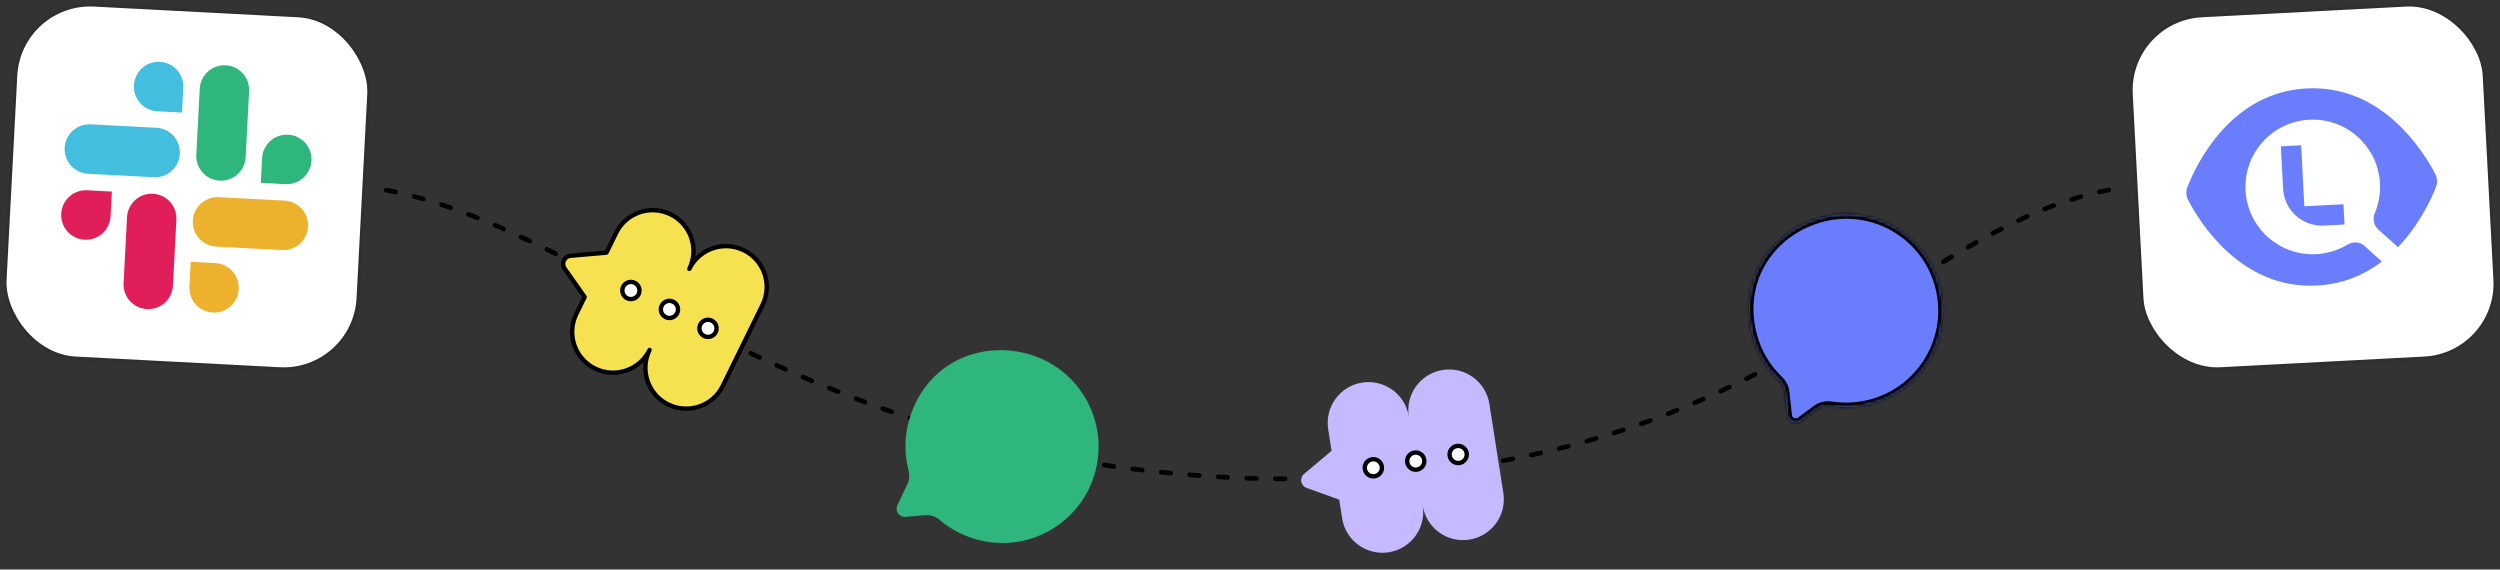 <?xml version="1.0" encoding="UTF-8"?> <svg xmlns="http://www.w3.org/2000/svg" width="856" height="195" viewBox="0 0 856 195" fill="none"><rect x="0" y="0" width="856" height="195" fill="#333333" stroke="none"/><path d="M722 65.03C649.087 79.303 606.003 164 443 164C279.998 164 207.563 79.303 132.008 65.03" stroke="black" stroke-width="1.633" stroke-linecap="round" stroke-dasharray="3.27 6.53"></path><rect x="7.221" y="0.942" width="120" height="120" rx="25" transform="rotate(3 7.221 0.942)" fill="white"></rect><rect x="6.748" y="0.417" width="121" height="121" rx="25.5" transform="rotate(3 6.748 0.417)" stroke="black" stroke-opacity="0.08"></rect><g clip-path="url(#clip0_1730_4806)"><path fill-rule="evenodd" clip-rule="evenodd" d="M54.755 21.167C53.644 21.11 52.533 21.272 51.485 21.644C50.436 22.017 49.472 22.592 48.646 23.337C47.82 24.082 47.149 24.983 46.671 25.988C46.193 26.992 45.918 28.081 45.861 29.192C45.801 30.303 45.962 31.414 46.332 32.463C46.702 33.512 47.276 34.477 48.019 35.305C48.763 36.132 49.662 36.805 50.665 37.285C51.669 37.764 52.757 38.042 53.868 38.101L62.318 38.544L62.762 30.078C62.822 28.967 62.661 27.855 62.291 26.806C61.921 25.757 61.348 24.791 60.604 23.964C59.861 23.136 58.962 22.463 57.958 21.983C56.954 21.504 55.866 21.226 54.755 21.167ZM53.572 43.747L31.037 42.566C29.926 42.509 28.815 42.671 27.767 43.044C26.718 43.416 25.754 43.991 24.928 44.736C24.102 45.481 23.431 46.382 22.953 47.386C22.475 48.39 22.2 49.479 22.142 50.59C22.083 51.701 22.243 52.812 22.613 53.861C22.983 54.91 23.557 55.876 24.3 56.704C25.044 57.531 25.943 58.204 26.947 58.684C27.95 59.164 29.038 59.441 30.149 59.501L52.684 60.682C53.795 60.739 54.907 60.577 55.955 60.204C57.003 59.832 57.968 59.257 58.794 58.511C59.62 57.766 60.291 56.866 60.769 55.861C61.246 54.856 61.522 53.768 61.579 52.657C61.638 51.546 61.478 50.434 61.108 49.386C60.737 48.337 60.164 47.371 59.42 46.544C58.677 45.717 57.778 45.044 56.774 44.564C55.771 44.084 54.682 43.807 53.572 43.747Z" fill="#44BEDF"></path><path fill-rule="evenodd" clip-rule="evenodd" d="M106.647 55.019C106.706 53.908 106.546 52.797 106.176 51.748C105.806 50.699 105.232 49.733 104.489 48.906C103.745 48.079 102.846 47.406 101.843 46.926C100.839 46.446 99.751 46.169 98.64 46.11C97.529 46.053 96.418 46.215 95.37 46.587C94.322 46.959 93.357 47.534 92.531 48.279C91.705 49.025 91.034 49.925 90.556 50.929C90.078 51.934 89.803 53.022 89.746 54.133L89.302 62.601L97.753 63.044C98.864 63.101 99.975 62.939 101.023 62.567C102.072 62.194 103.036 61.619 103.862 60.874C104.688 60.129 105.359 59.228 105.837 58.223C106.315 57.219 106.59 56.13 106.647 55.019ZM84.112 53.838L85.295 31.259C85.355 30.148 85.195 29.036 84.825 27.987C84.454 26.938 83.881 25.973 83.138 25.145C82.394 24.318 81.495 23.645 80.491 23.165C79.488 22.685 78.399 22.407 77.288 22.348C76.178 22.291 75.066 22.453 74.018 22.826C72.97 23.198 72.005 23.773 71.179 24.518C70.353 25.264 69.682 26.164 69.204 27.169C68.726 28.173 68.451 29.262 68.394 30.373L67.211 52.952C67.151 54.063 67.311 55.175 67.681 56.224C68.052 57.273 68.625 58.239 69.368 59.066C70.112 59.894 71.011 60.566 72.015 61.046C73.019 61.526 74.107 61.804 75.218 61.863C76.329 61.92 77.44 61.758 78.488 61.386C79.537 61.013 80.501 60.438 81.327 59.693C82.153 58.948 82.824 58.047 83.302 57.042C83.78 56.038 84.055 54.949 84.112 53.838Z" fill="#2EB67D"></path><path fill-rule="evenodd" clip-rule="evenodd" d="M72.852 107.023C73.963 107.08 75.075 106.918 76.123 106.546C77.171 106.173 78.136 105.598 78.962 104.853C79.788 104.108 80.459 103.207 80.937 102.203C81.415 101.198 81.69 100.109 81.747 98.998C81.806 97.887 81.646 96.776 81.276 95.727C80.905 94.678 80.332 93.713 79.588 92.885C78.845 92.058 77.946 91.385 76.942 90.905C75.939 90.426 74.851 90.148 73.74 90.089L65.289 89.646L64.846 98.112C64.786 99.223 64.946 100.335 65.316 101.384C65.686 102.433 66.26 103.399 67.003 104.226C67.747 105.054 68.646 105.727 69.65 106.207C70.653 106.686 71.742 106.964 72.852 107.023ZM74.036 84.443L96.571 85.624C97.682 85.681 98.793 85.519 99.841 85.146C100.889 84.774 101.854 84.199 102.68 83.454C103.506 82.709 104.177 81.808 104.655 80.804C105.133 79.8 105.408 78.711 105.465 77.6C105.525 76.489 105.365 75.378 104.994 74.329C104.624 73.279 104.051 72.314 103.307 71.486C102.564 70.659 101.665 69.986 100.661 69.506C99.657 69.026 98.569 68.749 97.458 68.689L74.923 67.508C73.812 67.451 72.701 67.613 71.653 67.986C70.604 68.358 69.64 68.933 68.814 69.678C67.988 70.424 67.317 71.324 66.839 72.329C66.361 73.334 66.086 74.422 66.029 75.533C65.97 76.644 66.13 77.756 66.5 78.805C66.87 79.853 67.444 80.819 68.187 81.646C68.931 82.474 69.83 83.146 70.833 83.626C71.837 84.106 72.925 84.383 74.036 84.443Z" fill="#ECB22E"></path><path fill-rule="evenodd" clip-rule="evenodd" d="M20.959 73.172C20.899 74.283 21.059 75.394 21.43 76.443C21.8 77.492 22.373 78.458 23.117 79.285C23.86 80.112 24.76 80.785 25.763 81.265C26.767 81.745 27.855 82.022 28.965 82.081C30.076 82.138 31.188 81.976 32.236 81.604C33.284 81.232 34.248 80.657 35.074 79.912C35.9 79.166 36.571 78.266 37.049 77.262C37.527 76.257 37.803 75.169 37.86 74.058L38.304 65.59L29.853 65.147C28.742 65.09 27.63 65.252 26.582 65.624C25.534 65.997 24.569 66.572 23.743 67.318C22.917 68.063 22.246 68.964 21.768 69.969C21.29 70.973 21.015 72.061 20.959 73.172ZM43.494 74.353L42.31 96.932C42.251 98.043 42.411 99.155 42.781 100.204C43.151 101.253 43.724 102.218 44.468 103.046C45.212 103.873 46.111 104.546 47.114 105.026C48.118 105.506 49.206 105.784 50.317 105.843C51.428 105.9 52.539 105.738 53.588 105.365C54.636 104.993 55.601 104.418 56.427 103.673C57.252 102.927 57.924 102.027 58.401 101.022C58.879 100.018 59.154 98.929 59.212 97.818L60.395 75.24C60.454 74.129 60.294 73.018 59.924 71.969C59.554 70.92 58.981 69.954 58.237 69.126C57.493 68.299 56.594 67.626 55.591 67.146C54.587 66.666 53.499 66.389 52.388 66.33C51.277 66.272 50.166 66.435 49.117 66.807C48.069 67.179 47.104 67.754 46.278 68.5C45.453 69.245 44.781 70.146 44.304 71.15C43.826 72.155 43.55 73.242 43.494 74.353Z" fill="#E01E5A"></path></g><rect x="728.943" y="7.223" width="120" height="120" rx="25" transform="rotate(-3 728.943 7.223)" fill="white"></rect><rect x="728.418" y="6.75" width="121" height="121" rx="25.5" transform="rotate(-3 728.418 6.75)" stroke="black" stroke-opacity="0.08"></rect><path fill-rule="evenodd" clip-rule="evenodd" d="M748.98 64.008C748.405 65.473 748.49 67.092 749.215 68.489C753.034 75.846 767.228 99.136 793.295 97.77C802.383 97.294 809.723 93.988 815.556 89.556L809.535 84.135C807.94 82.698 805.547 82.701 803.704 83.802C800.585 85.667 796.979 86.819 793.099 87.022C780.387 87.688 769.542 77.923 768.876 65.212C768.21 52.5 777.975 41.655 790.686 40.989C803.398 40.323 814.243 50.088 814.909 62.799C815.096 66.366 814.462 69.785 813.172 72.874C812.373 74.787 812.66 77.063 814.201 78.451L821.069 84.635C828.416 77.01 832.464 68.139 834.073 64.041C834.648 62.577 834.563 60.957 833.838 59.56C830.019 52.203 815.825 28.913 789.758 30.279C763.691 31.645 752.01 56.291 748.98 64.008ZM781.73 64.642L780.969 50.105L787.909 49.742L789.003 70.628L802.396 69.926L802.76 76.866L795.717 77.235C788.377 77.62 782.115 71.981 781.73 64.642Z" fill="#6A7DFD"></path><path fill-rule="evenodd" clip-rule="evenodd" d="M494.005 126.674C486.384 127.868 481.174 135.014 482.368 142.635L487.148 173.137C488.342 180.758 495.488 185.968 503.109 184.773C510.729 183.579 515.939 176.433 514.745 168.813L509.965 138.31C508.771 130.69 501.625 125.48 494.005 126.674ZM454.771 146.96C453.576 139.339 458.786 132.193 466.407 130.999C474.028 129.805 481.174 135.015 482.368 142.636L487.147 173.138C488.342 180.759 483.132 187.904 475.511 189.099C467.89 190.293 460.744 185.083 459.55 177.462L458.55 171.082L447.351 167.054C445.323 166.325 444.848 163.67 446.499 162.284L455.93 154.36L454.771 146.96Z" fill="#C7B9FF"></path><circle cx="470.231" cy="160.161" r="2.94" transform="rotate(-8.906 470.231 160.161)" fill="white" stroke="black" stroke-width="1.5"></circle><circle cx="484.755" cy="157.885" r="2.94" transform="rotate(-8.906 484.755 157.885)" fill="white" stroke="black" stroke-width="1.5"></circle><circle cx="499.28" cy="155.609" r="2.94" transform="rotate(-8.906 499.28 155.609)" fill="white" stroke="black" stroke-width="1.5"></circle><mask id="path-15-inside-1_1730_4806" fill="white"><path fill-rule="evenodd" clip-rule="evenodd" d="M640.623 138.241C658.223 133.584 668.714 115.542 664.058 97.943C659.401 80.343 641.359 69.852 623.759 74.508C606.982 78.948 594.907 95.24 600.1 114.866C601.686 120.861 604.851 126.023 609.031 130.042C610.2 131.165 611.018 132.625 611.194 134.236L612.073 142.25C612.308 144.393 614.778 145.475 616.512 144.194L621.998 140.144C623.478 139.051 625.36 138.703 627.179 138.978C631.544 139.637 636.105 139.436 640.623 138.241Z"></path></mask><path fill-rule="evenodd" clip-rule="evenodd" d="M640.623 138.241C658.223 133.584 668.714 115.542 664.058 97.943C659.401 80.343 641.359 69.852 623.759 74.508C606.982 78.948 594.907 95.24 600.1 114.866C601.686 120.861 604.851 126.023 609.031 130.042C610.2 131.165 611.018 132.625 611.194 134.236L612.073 142.25C612.308 144.393 614.778 145.475 616.512 144.194L621.998 140.144C623.478 139.051 625.36 138.703 627.179 138.978C631.544 139.637 636.105 139.436 640.623 138.241Z" fill="#6A7DFD"></path><path d="M612.073 142.25L610.582 142.414L612.073 142.25ZM616.512 144.194L615.621 142.988L615.621 142.988L616.512 144.194ZM621.998 140.144L621.107 138.937L621.998 140.144ZM627.179 138.978L626.955 140.461L627.179 138.978ZM609.031 130.042L610.071 128.961L609.031 130.042ZM662.607 98.326C667.052 115.125 657.038 132.346 640.24 136.791L641.007 139.691C659.407 134.822 670.376 115.959 665.508 97.559L662.607 98.326ZM624.143 75.959C640.941 71.514 658.163 81.528 662.607 98.326L665.508 97.559C660.639 79.159 641.776 68.189 623.376 73.058L624.143 75.959ZM601.55 114.482C596.594 95.754 608.066 80.213 624.143 75.959L623.376 73.058C605.897 77.683 593.219 94.726 598.65 115.25L601.55 114.482ZM610.071 128.961C606.082 125.126 603.063 120.202 601.55 114.482L598.65 115.25C600.309 121.519 603.62 126.921 607.991 131.123L610.071 128.961ZM613.564 142.087L612.685 134.073L609.703 134.399L610.582 142.414L613.564 142.087ZM615.621 142.988C614.818 143.581 613.673 143.08 613.564 142.087L610.582 142.414C610.943 145.707 614.738 147.369 617.403 145.401L615.621 142.988ZM621.107 138.937L615.621 142.988L617.403 145.401L622.889 141.35L621.107 138.937ZM640.24 136.791C635.924 137.933 631.57 138.124 627.403 137.495L626.955 140.461C631.517 141.15 636.286 140.94 641.007 139.691L640.24 136.791ZM622.889 141.35C623.995 140.534 625.459 140.235 626.955 140.461L627.403 137.495C625.262 137.171 622.96 137.568 621.107 138.937L622.889 141.35ZM607.991 131.123C608.952 132.046 609.571 133.195 609.703 134.399L612.685 134.073C612.464 132.054 611.448 130.284 610.071 128.961L607.991 131.123Z" fill="black" mask="url(#path-15-inside-1_1730_4806)"></path><path fill-rule="evenodd" clip-rule="evenodd" d="M333.694 184.52C351.127 189.765 369.511 179.885 374.757 162.452C380.002 145.019 370.122 126.635 352.689 121.389C336.069 116.389 317.252 123.95 311.403 143.39C309.617 149.329 309.611 155.385 311.069 160.997C311.477 162.566 311.41 164.238 310.717 165.704L307.27 172.991C306.349 174.94 307.887 177.155 310.035 176.972L316.83 176.392C318.663 176.236 320.449 176.925 321.855 178.111C325.228 180.957 329.22 183.173 333.694 184.52Z" fill="#2EB67D"></path><path fill-rule="evenodd" clip-rule="evenodd" d="M210.944 79.779C214.343 72.854 222.712 69.996 229.636 73.395C236.554 76.791 239.414 85.147 236.03 92.067C239.435 85.157 247.795 82.308 254.713 85.704C261.637 89.103 264.495 97.471 261.096 104.396L247.492 132.112C244.093 139.036 235.724 141.894 228.8 138.495C221.882 135.1 219.022 126.743 222.406 119.823C219.001 126.733 210.641 129.582 203.724 126.187C196.799 122.788 193.941 114.419 197.34 107.494L200.186 101.697L193.331 91.969C192.089 90.207 193.225 87.761 195.373 87.574L207.643 86.503L210.944 79.779Z" fill="#F6E251"></path><path d="M210.944 79.779L211.617 80.109L210.944 79.779ZM236.03 92.067L235.356 91.738C235.174 92.11 235.328 92.558 235.699 92.741C236.071 92.923 236.52 92.77 236.703 92.399L236.03 92.067ZM261.096 104.396L261.769 104.726L261.096 104.396ZM247.492 132.112L246.819 131.781L247.492 132.112ZM222.406 119.823L223.08 120.152C223.262 119.78 223.108 119.332 222.737 119.149C222.365 118.967 221.916 119.12 221.733 119.491L222.406 119.823ZM197.34 107.494L198.013 107.825L197.34 107.494ZM200.186 101.697L200.859 102.027C200.98 101.781 200.957 101.489 200.799 101.265L200.186 101.697ZM193.331 91.969L193.944 91.537L193.944 91.537L193.331 91.969ZM195.373 87.574L195.308 86.827L195.308 86.827L195.373 87.574ZM207.643 86.503L207.709 87.251C207.97 87.228 208.201 87.07 208.317 86.834L207.643 86.503ZM229.967 72.722C222.671 69.14 213.852 72.152 210.271 79.448L211.617 80.109C214.834 73.556 222.753 70.852 229.306 74.068L229.967 72.722ZM236.704 92.397C240.269 85.105 237.256 76.3 229.967 72.722L229.306 74.068C235.852 77.282 238.558 85.189 235.356 91.738L236.704 92.397ZM236.703 92.399C239.925 85.86 247.836 83.163 254.382 86.377L255.043 85.03C247.754 81.452 238.945 84.455 235.357 91.736L236.703 92.399ZM254.382 86.377C260.935 89.593 263.639 97.513 260.423 104.065L261.769 104.726C265.351 97.43 262.339 88.612 255.043 85.03L254.382 86.377ZM260.423 104.065L246.819 131.781L248.165 132.442L261.769 104.726L260.423 104.065ZM246.819 131.781C243.602 138.334 235.683 141.038 229.13 137.822L228.469 139.169C235.765 142.75 244.584 139.738 248.165 132.442L246.819 131.781ZM229.13 137.822C222.584 134.609 219.878 126.701 223.08 120.152L221.732 119.493C218.167 126.786 221.18 135.59 228.469 139.169L229.13 137.822ZM203.393 126.86C210.682 130.438 219.491 127.436 223.079 120.154L221.733 119.491C218.511 126.03 210.6 128.727 204.054 125.513L203.393 126.86ZM196.667 107.164C193.085 114.46 196.097 123.278 203.393 126.86L204.054 125.513C197.501 122.297 194.797 114.377 198.013 107.825L196.667 107.164ZM199.512 101.366L196.667 107.164L198.013 107.825L200.859 102.027L199.512 101.366ZM192.718 92.401L199.573 102.129L200.799 101.265L193.944 91.537L192.718 92.401ZM195.308 86.827C192.584 87.064 191.143 90.166 192.718 92.401L193.944 91.537C193.035 90.248 193.867 88.458 195.438 88.321L195.308 86.827ZM207.578 85.756L195.308 86.827L195.438 88.321L207.709 87.251L207.578 85.756ZM210.271 79.448L206.97 86.173L208.317 86.834L211.617 80.109L210.271 79.448Z" fill="black"></path><circle cx="216.02" cy="99.468" r="2.94" transform="rotate(26.144 216.02 99.468)" fill="white" stroke="black" stroke-width="1.5"></circle><circle cx="229.219" cy="105.946" r="2.94" transform="rotate(26.144 229.219 105.946)" fill="white" stroke="black" stroke-width="1.5"></circle><circle cx="242.416" cy="112.424" r="2.94" transform="rotate(26.144 242.416 112.424)" fill="white" stroke="black" stroke-width="1.5"></circle><defs><clipPath id="clip0_1730_4806"><rect width="85" height="85" fill="white" transform="translate(23.781 19.334) rotate(3)"></rect></clipPath></defs></svg> 